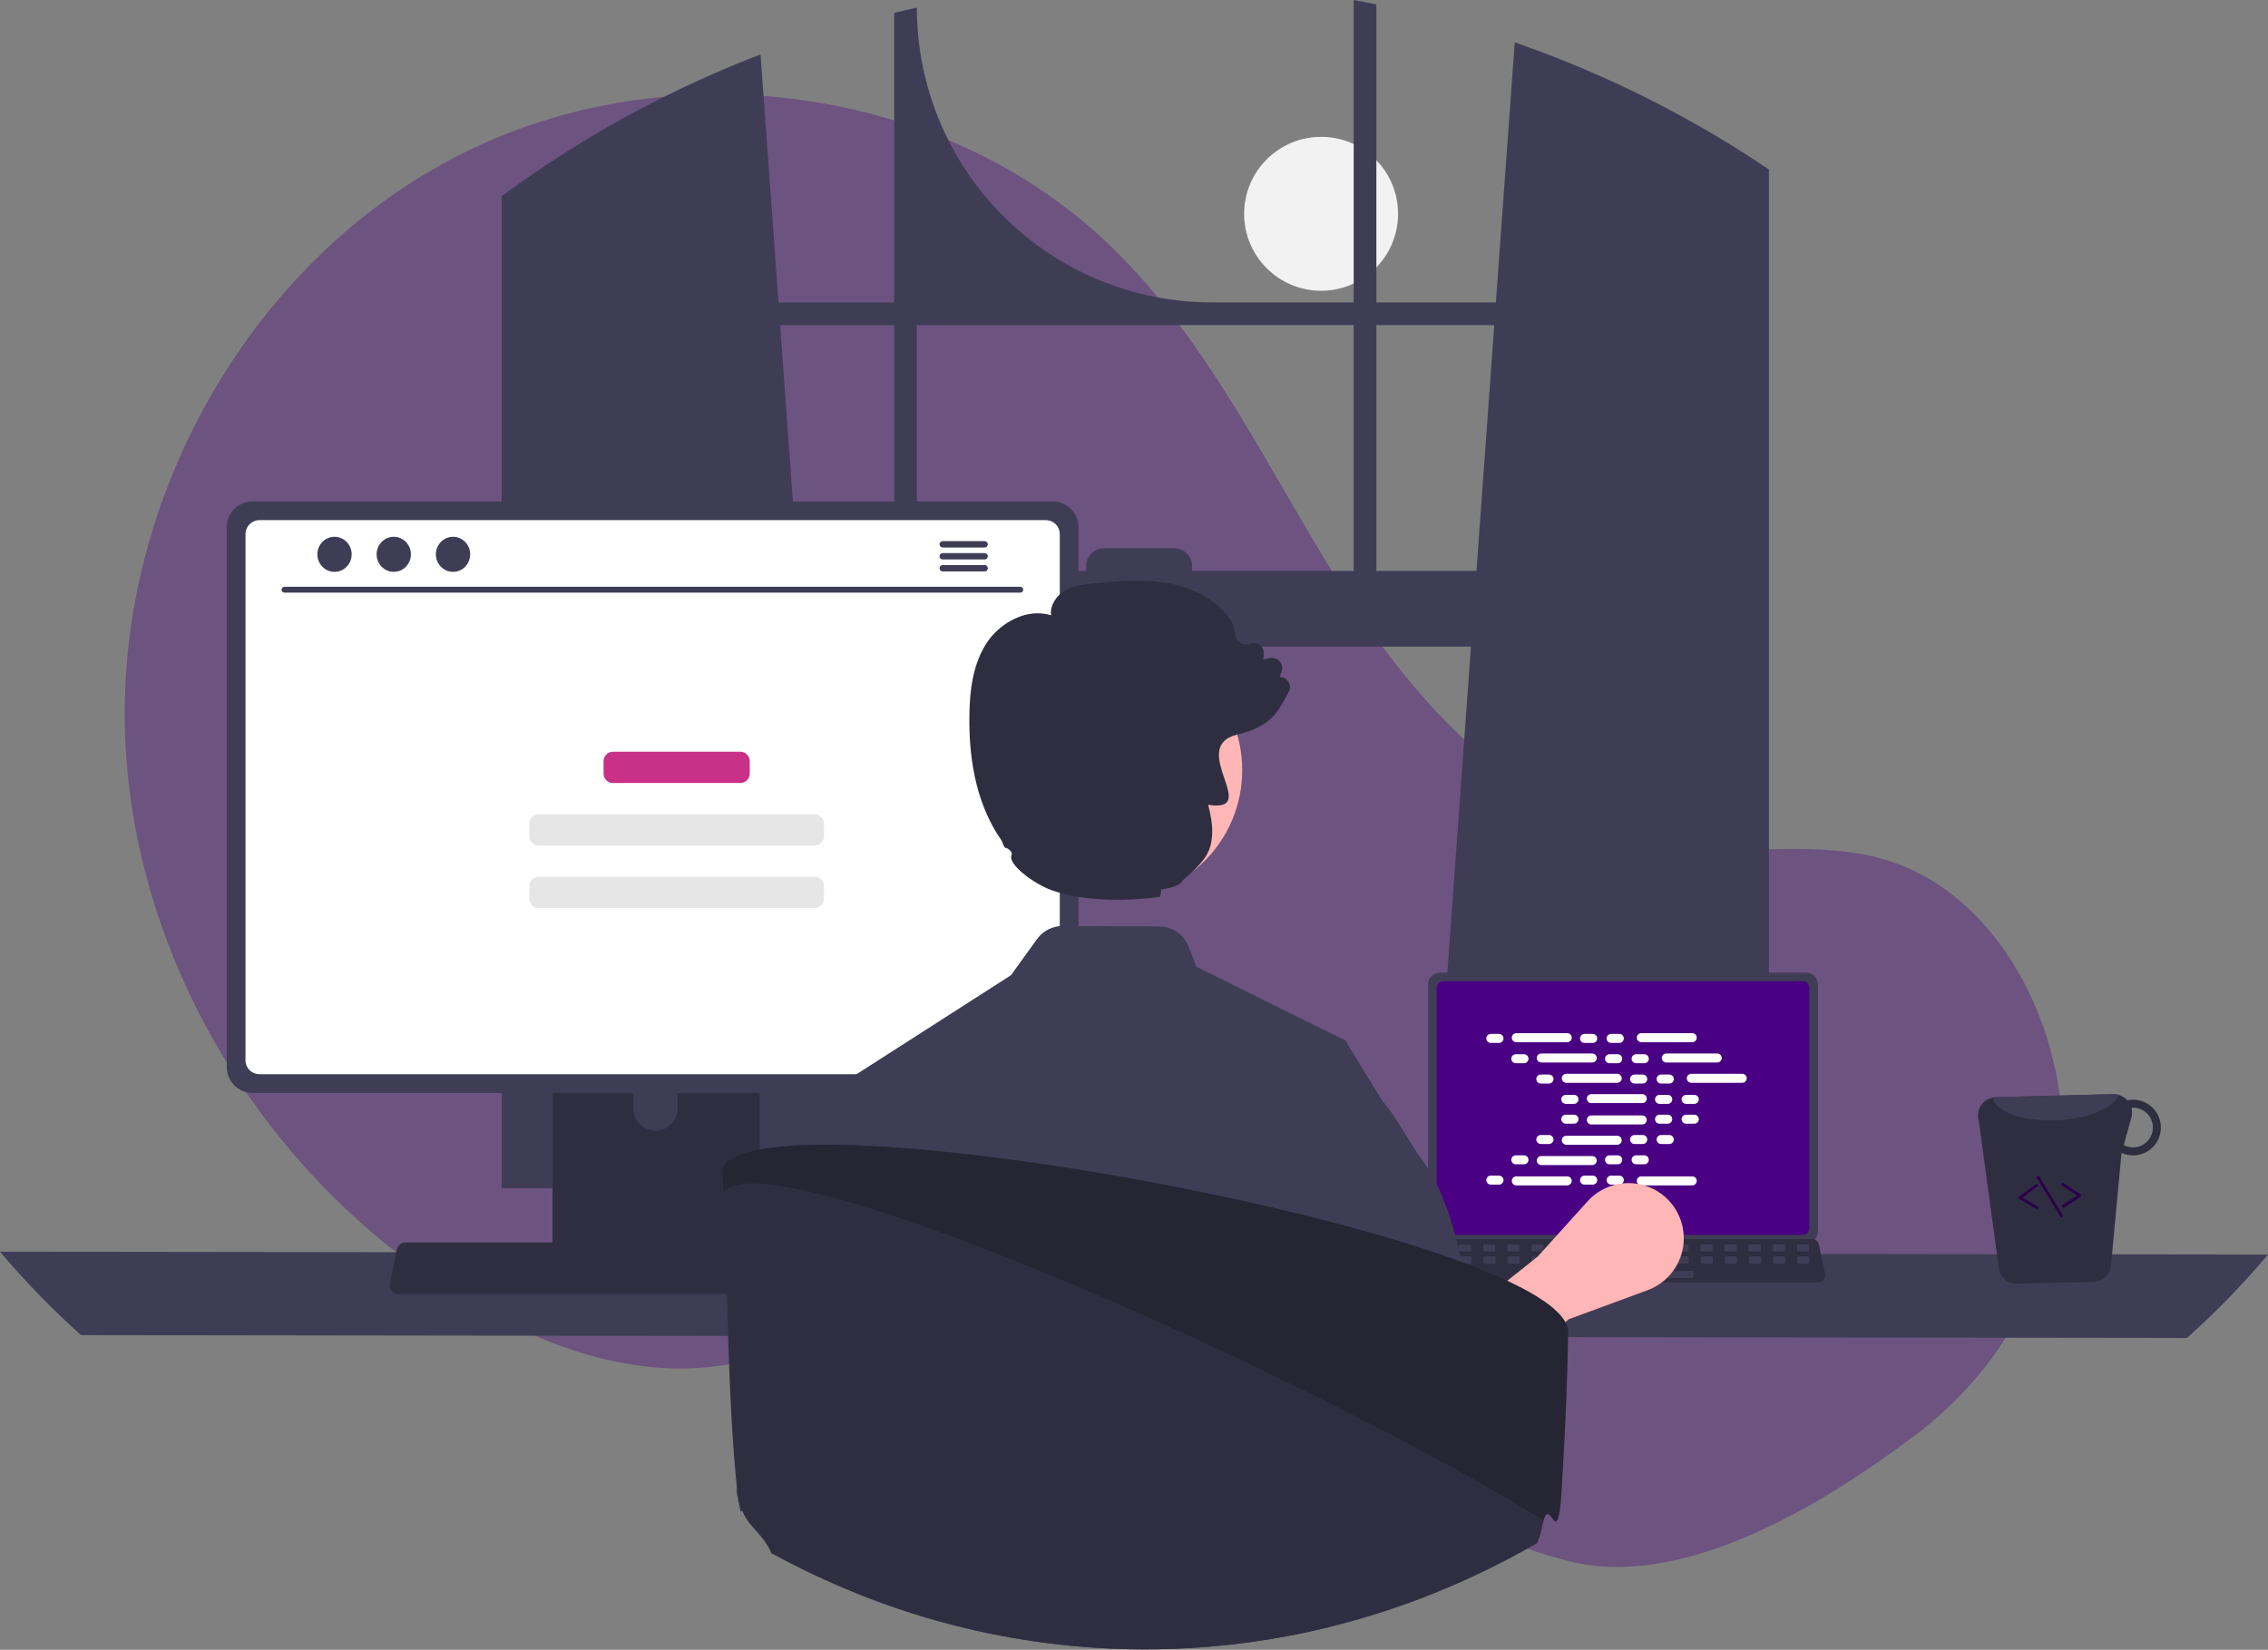 <svg width="400" height="291" viewBox="0 0 400 291" fill="none" xmlns="http://www.w3.org/2000/svg">
<rect x="0" y="0" width="400" height="291" fill="#808080" stroke="none"/>
<g clip-path="url(#clip0_263_1009)">
<path d="M232.999 51.286C240.496 51.286 246.573 45.209 246.573 37.712C246.573 30.215 240.496 24.138 232.999 24.138C225.503 24.138 219.425 30.215 219.425 37.712C219.425 45.209 225.503 51.286 232.999 51.286Z" fill="#F2F2F2"/>
<path d="M338.297 252.74C358.473 237.372 368.11 211.549 362.077 186.914C361.927 186.302 361.769 185.691 361.602 185.082C357.603 170.46 347.708 156.562 333.286 151.89C321.177 147.967 307.959 150.983 295.326 149.423C270.527 146.361 251.3 126.295 237.772 105.286C224.244 84.278 213.847 60.761 195.871 43.405C166.24 14.796 117.906 8.636 81.168 27.259C44.43 45.881 21.029 87.196 22.027 128.372C23.025 169.548 47.469 208.915 82.968 229.802C96.009 237.475 111.092 242.91 126.103 241.008C139.128 239.358 150.962 232.359 163.926 230.282C184.307 227.015 204.558 236.23 222.187 246.968C239.815 257.707 256.843 270.435 276.875 275.413C296.326 280.247 320.424 266.353 338.297 252.74Z" fill="#490082" fill-opacity="0.35"/>
<path d="M309.309 28.123C308.867 27.828 308.419 27.549 307.977 27.264C295.192 19.087 281.488 12.445 267.149 7.473L263.824 53.339H242.747V0.778C241.42 0.503 240.083 0.244 238.746 0V53.339H213.699C199.91 53.339 186.685 47.861 176.935 38.111C167.185 28.36 161.707 15.136 161.707 1.347C160.365 1.637 159.033 1.947 157.701 2.278V53.339H137.3L134.133 9.603C119.397 15.255 105.408 22.686 92.477 31.733C92.253 31.885 92.029 32.043 91.811 32.195C90.687 32.983 89.579 33.787 88.476 34.6V209.578H148.601L147.539 194.86L141.692 114.054H259.427L253.581 194.86L252.518 209.578H311.978V29.892C311.093 29.293 310.204 28.703 309.309 28.123ZM157.701 100.709H140.726L137.59 57.345H157.701V100.709ZM238.746 100.709H210.237V99.85C210.237 99.437 210.155 99.028 209.997 98.647C209.839 98.265 209.607 97.918 209.315 97.627C209.022 97.335 208.675 97.103 208.294 96.946C207.912 96.788 207.503 96.708 207.09 96.708H194.696C194.283 96.708 193.874 96.789 193.493 96.947C193.112 97.105 192.765 97.336 192.474 97.628C192.182 97.92 191.95 98.266 191.793 98.647C191.635 99.029 191.554 99.437 191.554 99.85V100.709H161.707V57.345H238.746V100.709ZM242.747 100.709V57.345H263.535L260.398 100.709H242.747Z" fill="#3F3D56"/>
<path d="M0 220.783C4.416 226.016 9.193 230.933 14.296 235.5L385.704 236.009C390.807 231.442 395.584 226.524 400 221.291L0 220.783Z" fill="#3F3D56"/>
<path d="M251.865 173.657V217.226C251.865 217.782 252.086 218.314 252.478 218.707C252.871 219.099 253.403 219.32 253.959 219.321H318.524C319.08 219.32 319.612 219.099 320.005 218.707C320.397 218.314 320.618 217.782 320.619 217.226V173.657C320.617 173.102 320.396 172.57 320.004 172.178C319.611 171.786 319.079 171.566 318.524 171.565H253.959C253.404 171.566 252.872 171.786 252.479 172.178C252.087 172.57 251.866 173.102 251.865 173.657Z" fill="#3F3D56"/>
<path d="M253.379 174.199V216.689C253.38 216.986 253.498 217.27 253.707 217.48C253.917 217.69 254.202 217.808 254.498 217.808H317.987C318.284 217.808 318.568 217.69 318.778 217.48C318.988 217.27 319.106 216.986 319.106 216.689V174.199C319.106 173.902 318.988 173.617 318.778 173.407C318.569 173.196 318.284 173.078 317.987 173.077H254.498C254.201 173.078 253.917 173.196 253.707 173.407C253.497 173.617 253.379 173.902 253.379 174.199Z" fill="#490082"/>
<path d="M250.514 225.724C250.632 225.872 250.783 225.992 250.954 226.073C251.125 226.155 251.312 226.197 251.502 226.196H320.637C320.826 226.196 321.013 226.154 321.183 226.072C321.354 225.991 321.504 225.872 321.623 225.726C321.743 225.579 321.827 225.407 321.872 225.223C321.916 225.04 321.919 224.848 321.881 224.663L320.807 219.566C320.763 219.358 320.667 219.164 320.529 219.003C320.39 218.842 320.214 218.717 320.015 218.642C319.871 218.585 319.718 218.556 319.564 218.556H252.571C252.417 218.556 252.263 218.585 252.12 218.642C251.921 218.717 251.744 218.842 251.606 219.003C251.468 219.164 251.372 219.358 251.327 219.566L250.254 224.663C250.216 224.848 250.22 225.039 250.265 225.223C250.309 225.406 250.395 225.577 250.514 225.724Z" fill="#2F2E41"/>
<path d="M317.192 220.752H318.825C318.962 220.752 319.073 220.641 319.073 220.504V219.723C319.073 219.586 318.962 219.475 318.825 219.475H317.192C317.055 219.475 316.944 219.586 316.944 219.723V220.504C316.944 220.641 317.055 220.752 317.192 220.752Z" fill="#3F3D56"/>
<path d="M312.933 220.752H314.566C314.703 220.752 314.814 220.641 314.814 220.504V219.723C314.814 219.586 314.703 219.475 314.566 219.475H312.933C312.796 219.475 312.685 219.586 312.685 219.723V220.504C312.685 220.641 312.796 220.752 312.933 220.752Z" fill="#3F3D56"/>
<path d="M308.674 220.752H310.307C310.444 220.752 310.556 220.641 310.556 220.504V219.723C310.556 219.586 310.444 219.475 310.307 219.475H308.674C308.537 219.475 308.426 219.586 308.426 219.723V220.504C308.426 220.641 308.537 220.752 308.674 220.752Z" fill="#3F3D56"/>
<path d="M304.416 220.752H306.049C306.186 220.752 306.297 220.641 306.297 220.504V219.723C306.297 219.586 306.186 219.475 306.049 219.475H304.416C304.279 219.475 304.168 219.586 304.168 219.723V220.504C304.168 220.641 304.279 220.752 304.416 220.752Z" fill="#3F3D56"/>
<path d="M300.157 220.752H301.79C301.927 220.752 302.038 220.641 302.038 220.504V219.723C302.038 219.586 301.927 219.475 301.79 219.475H300.157C300.02 219.475 299.909 219.586 299.909 219.723V220.504C299.909 220.641 300.02 220.752 300.157 220.752Z" fill="#3F3D56"/>
<path d="M295.899 220.752H297.531C297.669 220.752 297.78 220.641 297.78 220.504V219.723C297.78 219.586 297.669 219.475 297.531 219.475H295.899C295.761 219.475 295.65 219.586 295.65 219.723V220.504C295.65 220.641 295.761 220.752 295.899 220.752Z" fill="#3F3D56"/>
<path d="M291.64 220.752H293.273C293.41 220.752 293.521 220.641 293.521 220.504V219.723C293.521 219.586 293.41 219.475 293.273 219.475H291.64C291.503 219.475 291.392 219.586 291.392 219.723V220.504C291.392 220.641 291.503 220.752 291.64 220.752Z" fill="#3F3D56"/>
<path d="M287.381 220.752H289.014C289.151 220.752 289.262 220.641 289.262 220.504V219.723C289.262 219.586 289.151 219.475 289.014 219.475H287.381C287.244 219.475 287.133 219.586 287.133 219.723V220.504C287.133 220.641 287.244 220.752 287.381 220.752Z" fill="#3F3D56"/>
<path d="M283.123 220.752H284.755C284.893 220.752 285.004 220.641 285.004 220.504V219.723C285.004 219.586 284.893 219.475 284.755 219.475H283.123C282.985 219.475 282.874 219.586 282.874 219.723V220.504C282.874 220.641 282.985 220.752 283.123 220.752Z" fill="#3F3D56"/>
<path d="M278.864 220.752H280.497C280.634 220.752 280.745 220.641 280.745 220.504V219.723C280.745 219.586 280.634 219.475 280.497 219.475H278.864C278.727 219.475 278.616 219.586 278.616 219.723V220.504C278.616 220.641 278.727 220.752 278.864 220.752Z" fill="#3F3D56"/>
<path d="M274.605 220.752H276.238C276.375 220.752 276.486 220.641 276.486 220.504V219.723C276.486 219.586 276.375 219.475 276.238 219.475H274.605C274.468 219.475 274.357 219.586 274.357 219.723V220.504C274.357 220.641 274.468 220.752 274.605 220.752Z" fill="#3F3D56"/>
<path d="M270.347 220.752H271.979C272.117 220.752 272.228 220.641 272.228 220.504V219.723C272.228 219.586 272.117 219.475 271.979 219.475H270.347C270.209 219.475 270.098 219.586 270.098 219.723V220.504C270.098 220.641 270.209 220.752 270.347 220.752Z" fill="#3F3D56"/>
<path d="M266.088 220.752H267.721C267.858 220.752 267.969 220.641 267.969 220.504V219.723C267.969 219.586 267.858 219.475 267.721 219.475H266.088C265.951 219.475 265.84 219.586 265.84 219.723V220.504C265.84 220.641 265.951 220.752 266.088 220.752Z" fill="#3F3D56"/>
<path d="M261.829 220.752H263.462C263.599 220.752 263.71 220.641 263.71 220.504V219.723C263.71 219.586 263.599 219.475 263.462 219.475H261.829C261.692 219.475 261.581 219.586 261.581 219.723V220.504C261.581 220.641 261.692 220.752 261.829 220.752Z" fill="#3F3D56"/>
<path d="M257.571 220.752H259.204C259.341 220.752 259.452 220.641 259.452 220.504V219.723C259.452 219.586 259.341 219.475 259.204 219.475H257.571C257.434 219.475 257.322 219.586 257.322 219.723V220.504C257.322 220.641 257.434 220.752 257.571 220.752Z" fill="#3F3D56"/>
<path d="M253.312 220.752H254.945C255.082 220.752 255.193 220.641 255.193 220.504V219.723C255.193 219.586 255.082 219.475 254.945 219.475H253.312C253.175 219.475 253.064 219.586 253.064 219.723V220.504C253.064 220.641 253.175 220.752 253.312 220.752Z" fill="#3F3D56"/>
<path d="M317.242 222.881H318.875C319.012 222.881 319.123 222.77 319.123 222.633V221.852C319.123 221.715 319.012 221.604 318.875 221.604H317.242C317.105 221.604 316.994 221.715 316.994 221.852V222.633C316.994 222.77 317.105 222.881 317.242 222.881Z" fill="#3F3D56"/>
<path d="M312.983 222.881H314.616C314.753 222.881 314.865 222.77 314.865 222.633V221.852C314.865 221.715 314.753 221.604 314.616 221.604H312.983C312.846 221.604 312.735 221.715 312.735 221.852V222.633C312.735 222.77 312.846 222.881 312.983 222.881Z" fill="#3F3D56"/>
<path d="M308.725 222.881H310.358C310.495 222.881 310.606 222.77 310.606 222.633V221.852C310.606 221.715 310.495 221.604 310.358 221.604H308.725C308.588 221.604 308.477 221.715 308.477 221.852V222.633C308.477 222.77 308.588 222.881 308.725 222.881Z" fill="#3F3D56"/>
<path d="M304.466 222.881H306.099C306.236 222.881 306.347 222.77 306.347 222.633V221.852C306.347 221.715 306.236 221.604 306.099 221.604H304.466C304.329 221.604 304.218 221.715 304.218 221.852V222.633C304.218 222.77 304.329 222.881 304.466 222.881Z" fill="#3F3D56"/>
<path d="M300.208 222.881H301.84C301.978 222.881 302.089 222.77 302.089 222.633V221.852C302.089 221.715 301.978 221.604 301.84 221.604H300.208C300.07 221.604 299.959 221.715 299.959 221.852V222.633C299.959 222.77 300.07 222.881 300.208 222.881Z" fill="#3F3D56"/>
<path d="M295.949 222.881H297.582C297.719 222.881 297.83 222.77 297.83 222.633V221.852C297.83 221.715 297.719 221.604 297.582 221.604H295.949C295.812 221.604 295.701 221.715 295.701 221.852V222.633C295.701 222.77 295.812 222.881 295.949 222.881Z" fill="#3F3D56"/>
<path d="M291.69 222.881H293.323C293.46 222.881 293.571 222.77 293.571 222.633V221.852C293.571 221.715 293.46 221.604 293.323 221.604H291.69C291.553 221.604 291.442 221.715 291.442 221.852V222.633C291.442 222.77 291.553 222.881 291.69 222.881Z" fill="#3F3D56"/>
<path d="M287.431 222.881H289.064C289.201 222.881 289.313 222.77 289.313 222.633V221.852C289.313 221.715 289.201 221.604 289.064 221.604H287.431C287.294 221.604 287.183 221.715 287.183 221.852V222.633C287.183 222.77 287.294 222.881 287.431 222.881Z" fill="#3F3D56"/>
<path d="M283.173 222.881H284.806C284.943 222.881 285.054 222.77 285.054 222.633V221.852C285.054 221.715 284.943 221.604 284.806 221.604H283.173C283.036 221.604 282.925 221.715 282.925 221.852V222.633C282.925 222.77 283.036 222.881 283.173 222.881Z" fill="#3F3D56"/>
<path d="M278.914 222.881H280.547C280.684 222.881 280.795 222.77 280.795 222.633V221.852C280.795 221.715 280.684 221.604 280.547 221.604H278.914C278.777 221.604 278.666 221.715 278.666 221.852V222.633C278.666 222.77 278.777 222.881 278.914 222.881Z" fill="#3F3D56"/>
<path d="M274.656 222.881H276.288C276.426 222.881 276.537 222.77 276.537 222.633V221.852C276.537 221.715 276.426 221.604 276.288 221.604H274.656C274.518 221.604 274.407 221.715 274.407 221.852V222.633C274.407 222.77 274.518 222.881 274.656 222.881Z" fill="#3F3D56"/>
<path d="M270.397 222.881H272.03C272.167 222.881 272.278 222.77 272.278 222.633V221.852C272.278 221.715 272.167 221.604 272.03 221.604H270.397C270.26 221.604 270.149 221.715 270.149 221.852V222.633C270.149 222.77 270.26 222.881 270.397 222.881Z" fill="#3F3D56"/>
<path d="M266.138 222.881H267.771C267.908 222.881 268.019 222.77 268.019 222.633V221.852C268.019 221.715 267.908 221.604 267.771 221.604H266.138C266.001 221.604 265.89 221.715 265.89 221.852V222.633C265.89 222.77 266.001 222.881 266.138 222.881Z" fill="#3F3D56"/>
<path d="M261.88 222.881H263.513C263.65 222.881 263.761 222.77 263.761 222.633V221.852C263.761 221.715 263.65 221.604 263.513 221.604H261.88C261.743 221.604 261.631 221.715 261.631 221.852V222.633C261.631 222.77 261.743 222.881 261.88 222.881Z" fill="#3F3D56"/>
<path d="M257.621 222.881H259.254C259.391 222.881 259.502 222.77 259.502 222.633V221.852C259.502 221.715 259.391 221.604 259.254 221.604H257.621C257.484 221.604 257.373 221.715 257.373 221.852V222.633C257.373 222.77 257.484 222.881 257.621 222.881Z" fill="#3F3D56"/>
<path d="M253.362 222.881H254.995C255.132 222.881 255.243 222.77 255.243 222.633V221.852C255.243 221.715 255.132 221.604 254.995 221.604H253.362C253.225 221.604 253.114 221.715 253.114 221.852V222.633C253.114 222.77 253.225 222.881 253.362 222.881Z" fill="#3F3D56"/>
<path d="M281.895 225.437H298.433C298.571 225.437 298.682 225.325 298.682 225.188V224.407C298.682 224.27 298.571 224.159 298.433 224.159H281.895C281.758 224.159 281.647 224.27 281.647 224.407V225.188C281.647 225.325 281.758 225.437 281.895 225.437Z" fill="#3F3D56"/>
<path d="M264.373 182.373H262.928C262.489 182.373 262.134 182.728 262.134 183.167C262.134 183.605 262.489 183.96 262.928 183.96H264.373C264.812 183.96 265.167 183.605 265.167 183.167C265.167 182.728 264.812 182.373 264.373 182.373Z" fill="white"/>
<path d="M280.907 182.373H279.462C279.023 182.373 278.668 182.728 278.668 183.167C278.668 183.605 279.023 183.96 279.462 183.96H280.907C281.346 183.96 281.701 183.605 281.701 183.167C281.701 182.728 281.346 182.373 280.907 182.373Z" fill="white"/>
<path d="M285.592 182.373H284.146C283.708 182.373 283.353 182.728 283.353 183.167C283.353 183.605 283.708 183.96 284.146 183.96H285.592C286.03 183.96 286.386 183.605 286.386 183.167C286.386 182.728 286.03 182.373 285.592 182.373Z" fill="white"/>
<path d="M276.41 182.241H267.425C266.987 182.241 266.631 182.596 266.631 183.034C266.631 183.473 266.987 183.828 267.425 183.828H276.41C276.848 183.828 277.204 183.473 277.204 183.034C277.204 182.596 276.848 182.241 276.41 182.241Z" fill="white"/>
<path d="M298.455 182.241H289.47C289.032 182.241 288.677 182.596 288.677 183.034C288.677 183.473 289.032 183.828 289.47 183.828H298.455C298.894 183.828 299.249 183.473 299.249 183.034C299.249 182.596 298.894 182.241 298.455 182.241Z" fill="white"/>
<path d="M268.782 185.956H267.337C266.899 185.956 266.543 186.311 266.543 186.749C266.543 187.187 266.899 187.543 267.337 187.543H268.782C269.221 187.543 269.576 187.187 269.576 186.749C269.576 186.311 269.221 185.956 268.782 185.956Z" fill="white"/>
<path d="M285.316 185.956H283.871C283.432 185.956 283.077 186.311 283.077 186.749C283.077 187.187 283.432 187.543 283.871 187.543H285.316C285.755 187.543 286.11 187.187 286.11 186.749C286.11 186.311 285.755 185.956 285.316 185.956Z" fill="white"/>
<path d="M290.001 185.956H288.555C288.117 185.956 287.762 186.311 287.762 186.749C287.762 187.187 288.117 187.543 288.555 187.543H290.001C290.439 187.543 290.795 187.187 290.795 186.749C290.795 186.311 290.439 185.956 290.001 185.956Z" fill="white"/>
<path d="M280.819 185.823H271.834C271.396 185.823 271.041 186.179 271.041 186.617C271.041 187.055 271.396 187.41 271.834 187.41H280.819C281.257 187.41 281.613 187.055 281.613 186.617C281.613 186.179 281.257 185.823 280.819 185.823Z" fill="white"/>
<path d="M302.864 185.823H293.879C293.441 185.823 293.086 186.179 293.086 186.617C293.086 187.055 293.441 187.41 293.879 187.41H302.864C303.303 187.41 303.658 187.055 303.658 186.617C303.658 186.179 303.303 185.823 302.864 185.823Z" fill="white"/>
<path d="M273.192 189.538H271.746C271.308 189.538 270.952 189.893 270.952 190.331C270.952 190.77 271.308 191.125 271.746 191.125H273.192C273.63 191.125 273.985 190.77 273.985 190.331C273.985 189.893 273.63 189.538 273.192 189.538Z" fill="white"/>
<path d="M289.725 189.538H288.28C287.841 189.538 287.486 189.893 287.486 190.331C287.486 190.77 287.841 191.125 288.28 191.125H289.725C290.164 191.125 290.519 190.77 290.519 190.331C290.519 189.893 290.164 189.538 289.725 189.538Z" fill="white"/>
<path d="M294.41 189.538H292.964C292.526 189.538 292.171 189.893 292.171 190.331C292.171 190.77 292.526 191.125 292.964 191.125H294.41C294.848 191.125 295.204 190.77 295.204 190.331C295.204 189.893 294.848 189.538 294.41 189.538Z" fill="white"/>
<path d="M285.228 189.406H276.243C275.805 189.406 275.45 189.761 275.45 190.199C275.45 190.637 275.805 190.993 276.243 190.993H285.228C285.667 190.993 286.022 190.637 286.022 190.199C286.022 189.761 285.667 189.406 285.228 189.406Z" fill="white"/>
<path d="M307.273 189.406H298.288C297.85 189.406 297.495 189.761 297.495 190.199C297.495 190.637 297.85 190.993 298.288 190.993H307.273C307.712 190.993 308.067 190.637 308.067 190.199C308.067 189.761 307.712 189.406 307.273 189.406Z" fill="white"/>
<path d="M277.601 193.12H276.155C275.717 193.12 275.361 193.475 275.361 193.914C275.361 194.352 275.717 194.707 276.155 194.707H277.601C278.039 194.707 278.394 194.352 278.394 193.914C278.394 193.475 278.039 193.12 277.601 193.12Z" fill="white"/>
<path d="M294.135 193.12H292.689C292.251 193.12 291.895 193.475 291.895 193.914C291.895 194.352 292.251 194.707 292.689 194.707H294.135C294.573 194.707 294.928 194.352 294.928 193.914C294.928 193.475 294.573 193.12 294.135 193.12Z" fill="white"/>
<path d="M298.819 193.12H297.373C296.935 193.12 296.58 193.475 296.58 193.914C296.58 194.352 296.935 194.707 297.373 194.707H298.819C299.257 194.707 299.613 194.352 299.613 193.914C299.613 193.475 299.257 193.12 298.819 193.12Z" fill="white"/>
<path d="M289.637 192.988H280.652C280.214 192.988 279.859 193.343 279.859 193.781C279.859 194.22 280.214 194.575 280.652 194.575H289.637C290.076 194.575 290.431 194.22 290.431 193.781C290.431 193.343 290.076 192.988 289.637 192.988Z" fill="white"/>
<path d="M280.907 207.365H279.462C279.023 207.365 278.668 207.721 278.668 208.159C278.668 208.597 279.023 208.952 279.462 208.952H280.907C281.346 208.952 281.701 208.597 281.701 208.159C281.701 207.721 281.346 207.365 280.907 207.365Z" fill="white"/>
<path d="M285.592 207.365H284.146C283.708 207.365 283.353 207.721 283.353 208.159C283.353 208.597 283.708 208.952 284.146 208.952H285.592C286.03 208.952 286.386 208.597 286.386 208.159C286.386 207.721 286.03 207.365 285.592 207.365Z" fill="white"/>
<path d="M298.455 207.497H289.47C289.032 207.497 288.677 207.853 288.677 208.291C288.677 208.729 289.032 209.085 289.47 209.085H298.455C298.894 209.085 299.249 208.729 299.249 208.291C299.249 207.853 298.894 207.497 298.455 207.497Z" fill="white"/>
<path d="M264.373 207.365H262.928C262.489 207.365 262.134 207.721 262.134 208.159C262.134 208.597 262.489 208.952 262.928 208.952H264.373C264.812 208.952 265.167 208.597 265.167 208.159C265.167 207.721 264.812 207.365 264.373 207.365Z" fill="white"/>
<path d="M276.41 207.497H267.425C266.987 207.497 266.631 207.853 266.631 208.291C266.631 208.729 266.987 209.085 267.425 209.085H276.41C276.848 209.085 277.204 208.729 277.204 208.291C277.204 207.853 276.848 207.497 276.41 207.497Z" fill="white"/>
<path d="M268.782 203.783H267.337C266.899 203.783 266.543 204.138 266.543 204.576C266.543 205.015 266.899 205.37 267.337 205.37H268.782C269.221 205.37 269.576 205.015 269.576 204.576C269.576 204.138 269.221 203.783 268.782 203.783Z" fill="white"/>
<path d="M285.316 203.783H283.871C283.432 203.783 283.077 204.138 283.077 204.576C283.077 205.015 283.432 205.37 283.871 205.37H285.316C285.755 205.37 286.11 205.015 286.11 204.576C286.11 204.138 285.755 203.783 285.316 203.783Z" fill="white"/>
<path d="M290.001 203.783H288.555C288.117 203.783 287.762 204.138 287.762 204.576C287.762 205.015 288.117 205.37 288.555 205.37H290.001C290.439 205.37 290.795 205.015 290.795 204.576C290.795 204.138 290.439 203.783 290.001 203.783Z" fill="white"/>
<path d="M280.819 203.915H271.834C271.396 203.915 271.041 204.27 271.041 204.709C271.041 205.147 271.396 205.502 271.834 205.502H280.819C281.257 205.502 281.613 205.147 281.613 204.709C281.613 204.27 281.257 203.915 280.819 203.915Z" fill="white"/>
<path d="M273.192 200.2H271.746C271.308 200.2 270.952 200.556 270.952 200.994C270.952 201.432 271.308 201.788 271.746 201.788H273.192C273.63 201.788 273.985 201.432 273.985 200.994C273.985 200.556 273.63 200.2 273.192 200.2Z" fill="white"/>
<path d="M289.725 200.2H288.28C287.841 200.2 287.486 200.556 287.486 200.994C287.486 201.432 287.841 201.788 288.28 201.788H289.725C290.164 201.788 290.519 201.432 290.519 200.994C290.519 200.556 290.164 200.2 289.725 200.2Z" fill="white"/>
<path d="M294.41 200.2H292.964C292.526 200.2 292.171 200.556 292.171 200.994C292.171 201.432 292.526 201.788 292.964 201.788H294.41C294.848 201.788 295.204 201.432 295.204 200.994C295.204 200.556 294.848 200.2 294.41 200.2Z" fill="white"/>
<path d="M285.228 200.333H276.243C275.805 200.333 275.45 200.688 275.45 201.126C275.45 201.565 275.805 201.92 276.243 201.92H285.228C285.667 201.92 286.022 201.565 286.022 201.126C286.022 200.688 285.667 200.333 285.228 200.333Z" fill="white"/>
<path d="M277.601 196.618H276.155C275.717 196.618 275.361 196.973 275.361 197.412C275.361 197.85 275.717 198.205 276.155 198.205H277.601C278.039 198.205 278.394 197.85 278.394 197.412C278.394 196.973 278.039 196.618 277.601 196.618Z" fill="white"/>
<path d="M294.135 196.618H292.689C292.251 196.618 291.895 196.973 291.895 197.412C291.895 197.85 292.251 198.205 292.689 198.205H294.135C294.573 198.205 294.928 197.85 294.928 197.412C294.928 196.973 294.573 196.618 294.135 196.618Z" fill="white"/>
<path d="M298.819 196.618H297.373C296.935 196.618 296.58 196.973 296.58 197.412C296.58 197.85 296.935 198.205 297.373 198.205H298.819C299.257 198.205 299.613 197.85 299.613 197.412C299.613 196.973 299.257 196.618 298.819 196.618Z" fill="white"/>
<path d="M289.637 196.75H280.652C280.214 196.75 279.859 197.106 279.859 197.544C279.859 197.982 280.214 198.338 280.652 198.338H289.637C290.076 198.338 290.431 197.982 290.431 197.544C290.431 197.106 290.076 196.75 289.637 196.75Z" fill="white"/>
<path d="M256.688 249.349L249.901 238.621L271.203 221.64L279.995 211.899C281.138 210.634 282.592 209.69 284.213 209.163C285.835 208.635 287.566 208.543 289.234 208.894C290.902 209.246 292.449 210.029 293.72 211.165C294.991 212.301 295.941 213.752 296.476 215.37C297.269 217.769 297.098 220.382 296.001 222.658C294.903 224.933 292.965 226.693 290.594 227.567L276.691 232.689L256.688 249.349Z" fill="#FFB6B6"/>
<path d="M97.45 171.567V223.706H133.977V171.567C133.978 171.192 133.858 170.827 133.636 170.525C133.413 170.223 133.1 170 132.742 169.889C132.573 169.834 132.396 169.806 132.218 169.808H99.215C98.983 169.808 98.754 169.853 98.54 169.941C98.326 170.029 98.132 170.158 97.968 170.322C97.804 170.485 97.674 170.679 97.585 170.893C97.496 171.107 97.451 171.336 97.45 171.567ZM111.705 189.482C111.715 188.454 112.13 187.472 112.86 186.748C113.59 186.025 114.577 185.619 115.605 185.619C116.632 185.619 117.619 186.025 118.349 186.748C119.079 187.472 119.494 188.454 119.504 189.482V195.532C119.499 196.562 119.085 197.549 118.355 198.276C117.624 199.003 116.635 199.411 115.605 199.411C114.574 199.411 113.585 199.003 112.854 198.276C112.124 197.549 111.711 196.562 111.705 195.532V189.482Z" fill="#2F2E41"/>
<path d="M97.339 222.039V227.066C97.339 227.327 97.443 227.576 97.627 227.761C97.81 227.946 98.059 228.05 98.32 228.053H133.108C133.369 228.051 133.618 227.947 133.802 227.762C133.986 227.577 134.089 227.327 134.089 227.066V222.039H97.339Z" fill="#3F3D56"/>
<path d="M39.989 93.013V188.211C39.99 189.424 40.472 190.588 41.33 191.446C42.188 192.303 43.351 192.786 44.564 192.787H185.638C186.852 192.786 188.015 192.303 188.873 191.446C189.73 190.588 190.213 189.424 190.214 188.211V93.013C190.211 91.801 189.728 90.639 188.87 89.783C188.013 88.926 186.85 88.444 185.638 88.443H44.564C43.352 88.444 42.19 88.926 41.332 89.783C40.475 90.639 39.992 91.801 39.989 93.013Z" fill="#3F3D56"/>
<path d="M43.298 94.197V187.037C43.3 187.685 43.557 188.306 44.016 188.765C44.474 189.223 45.095 189.481 45.744 189.482H184.464C185.112 189.481 185.734 189.223 186.192 188.765C186.65 188.306 186.908 187.685 186.909 187.037V94.197C186.909 93.548 186.652 92.926 186.193 92.466C185.735 92.007 185.113 91.748 184.464 91.747H45.744C45.095 91.748 44.473 92.007 44.014 92.466C43.556 92.926 43.298 93.548 43.298 94.197Z" fill="white"/>
<path d="M69.043 227.712C69.184 227.889 69.363 228.032 69.567 228.129C69.772 228.227 69.996 228.277 70.222 228.276H152.752C152.977 228.276 153.2 228.225 153.404 228.128C153.608 228.031 153.787 227.89 153.929 227.714C154.071 227.539 154.173 227.334 154.226 227.115C154.279 226.895 154.282 226.667 154.236 226.446L152.955 220.361C152.902 220.113 152.788 219.882 152.622 219.689C152.457 219.496 152.247 219.348 152.009 219.258C151.838 219.19 151.655 219.156 151.471 219.156H71.498C71.314 219.156 71.131 219.19 70.959 219.258C70.722 219.348 70.511 219.496 70.346 219.689C70.181 219.882 70.067 220.113 70.013 220.361L68.732 226.446C68.687 226.667 68.691 226.895 68.745 227.114C68.798 227.333 68.9 227.537 69.043 227.712Z" fill="#2F2E41"/>
<path d="M179.962 104.536H50.162C50.027 104.533 49.899 104.477 49.804 104.381C49.71 104.284 49.657 104.155 49.657 104.02C49.657 103.885 49.71 103.755 49.804 103.659C49.899 103.562 50.027 103.507 50.162 103.504H179.962C180.097 103.507 180.225 103.562 180.32 103.659C180.414 103.755 180.467 103.885 180.467 104.02C180.467 104.155 180.414 104.284 180.32 104.381C180.225 104.477 180.097 104.533 179.962 104.536Z" fill="#3F3D56"/>
<path d="M58.998 100.868C60.668 100.868 62.023 99.484 62.023 97.776C62.023 96.068 60.668 94.683 58.998 94.683C57.327 94.683 55.973 96.068 55.973 97.776C55.973 99.484 57.327 100.868 58.998 100.868Z" fill="#3F3D56"/>
<path d="M69.448 100.868C71.118 100.868 72.473 99.484 72.473 97.776C72.473 96.068 71.118 94.683 69.448 94.683C67.777 94.683 66.423 96.068 66.423 97.776C66.423 99.484 67.777 100.868 69.448 100.868Z" fill="#3F3D56"/>
<path d="M79.898 100.868C81.569 100.868 82.923 99.484 82.923 97.776C82.923 96.068 81.569 94.683 79.898 94.683C78.227 94.683 76.873 96.068 76.873 97.776C76.873 99.484 78.227 100.868 79.898 100.868Z" fill="#3F3D56"/>
<path d="M173.669 95.448H166.247C166.1 95.451 165.961 95.512 165.858 95.617C165.756 95.722 165.698 95.863 165.698 96.01C165.698 96.156 165.756 96.297 165.858 96.402C165.961 96.507 166.1 96.568 166.247 96.572H173.669C173.817 96.569 173.958 96.509 174.061 96.404C174.165 96.299 174.223 96.157 174.223 96.01C174.223 95.862 174.165 95.72 174.061 95.615C173.958 95.51 173.817 95.45 173.669 95.448Z" fill="#3F3D56"/>
<path d="M173.669 97.558H166.247C166.1 97.561 165.961 97.621 165.858 97.727C165.755 97.832 165.698 97.972 165.698 98.119C165.698 98.266 165.755 98.407 165.858 98.512C165.961 98.617 166.1 98.678 166.247 98.681H173.669C173.817 98.679 173.958 98.619 174.062 98.514C174.166 98.409 174.224 98.267 174.224 98.119C174.224 97.972 174.166 97.83 174.062 97.725C173.958 97.619 173.817 97.559 173.669 97.558Z" fill="#3F3D56"/>
<path d="M173.669 99.668H166.247C166.1 99.671 165.961 99.732 165.858 99.837C165.756 99.942 165.698 100.082 165.698 100.229C165.698 100.376 165.756 100.517 165.858 100.622C165.961 100.727 166.1 100.788 166.247 100.791H173.669C173.817 100.789 173.958 100.729 174.061 100.624C174.165 100.519 174.223 100.377 174.223 100.229C174.223 100.082 174.165 99.94 174.061 99.835C173.958 99.73 173.817 99.67 173.669 99.668Z" fill="#3F3D56"/>
<path d="M352.607 224.245C352.831 224.897 353.256 225.462 353.821 225.857C354.385 226.253 355.061 226.459 355.75 226.447L369.218 226.1C369.913 226.087 370.584 225.849 371.132 225.422C371.68 224.995 372.075 224.403 372.259 223.733L374.165 203.353C374.841 203.66 375.577 203.811 376.319 203.796C376.964 203.78 377.599 203.637 378.189 203.375C378.778 203.113 379.31 202.738 379.755 202.271C380.199 201.803 380.547 201.253 380.779 200.651C381.011 200.049 381.122 199.408 381.106 198.763C381.09 198.118 380.947 197.483 380.685 196.893C380.423 196.304 380.048 195.771 379.581 195.327C379.113 194.882 378.563 194.534 377.961 194.303C377.359 194.071 376.717 193.96 376.073 193.976C375.776 193.975 375.48 194.006 375.19 194.068C374.874 193.727 374.491 193.455 374.064 193.271C373.637 193.087 373.177 192.994 372.712 192.999L351.995 193.534C351.824 193.54 351.653 193.561 351.484 193.597C351.03 193.682 350.599 193.863 350.221 194.128C349.842 194.393 349.525 194.736 349.29 195.134C349.056 195.533 348.909 195.976 348.86 196.436C348.811 196.895 348.861 197.36 349.007 197.799L352.607 224.245ZM374.555 201.97L375.912 197.113C376.066 196.552 376.069 195.961 375.922 195.398C375.988 195.398 376.046 195.366 376.112 195.366C377.041 195.347 377.941 195.697 378.613 196.34C379.285 196.983 379.675 197.867 379.696 198.796C379.718 199.726 379.37 200.627 378.729 201.3C378.088 201.974 377.206 202.366 376.276 202.391C375.675 202.409 375.08 202.264 374.555 201.97Z" fill="#2F2E41"/>
<path d="M351.484 193.597C351.926 196.121 356.888 197.895 362.855 197.586C368.341 197.334 372.828 195.407 373.65 193.124C373.346 193.034 373.029 192.991 372.712 192.999L351.996 193.534C351.824 193.54 351.653 193.561 351.484 193.597Z" fill="#3F3D56"/>
<path d="M363.948 213.046C363.975 213.04 364.001 213.028 364.025 213.013L366.95 211.098C366.985 211.075 367.014 211.044 367.034 211.007C367.054 210.97 367.065 210.928 367.065 210.886C367.065 210.844 367.054 210.802 367.034 210.765C367.014 210.728 366.985 210.696 366.95 210.673L363.91 208.682C363.882 208.664 363.851 208.651 363.818 208.645C363.785 208.638 363.751 208.638 363.718 208.645C363.686 208.652 363.655 208.665 363.627 208.684C363.599 208.703 363.576 208.727 363.557 208.755C363.539 208.783 363.526 208.814 363.52 208.847C363.514 208.88 363.514 208.913 363.521 208.946C363.528 208.979 363.541 209.01 363.56 209.038C363.579 209.065 363.603 209.089 363.631 209.107L366.347 210.885L363.747 212.587C363.696 212.62 363.659 212.67 363.642 212.728C363.625 212.785 363.629 212.847 363.653 212.902C363.677 212.957 363.72 213.002 363.774 213.028C363.828 213.055 363.89 213.061 363.948 213.046Z" fill="#2B014B"/>
<path d="M359.329 213.259C359.378 213.247 359.422 213.22 359.456 213.182C359.49 213.145 359.511 213.098 359.518 213.048C359.525 212.997 359.517 212.946 359.494 212.901C359.472 212.855 359.437 212.818 359.393 212.793L356.697 211.247L359.303 209.311C359.329 209.292 359.352 209.267 359.369 209.238C359.386 209.209 359.398 209.178 359.402 209.145C359.407 209.112 359.406 209.078 359.397 209.046C359.389 209.013 359.375 208.983 359.355 208.956C359.335 208.929 359.31 208.907 359.281 208.89C359.253 208.872 359.221 208.861 359.188 208.856C359.155 208.851 359.122 208.853 359.089 208.861C359.057 208.869 359.026 208.884 359 208.904L356.082 211.071C356.048 211.096 356.021 211.129 356.003 211.167C355.986 211.205 355.977 211.248 355.98 211.29C355.982 211.332 355.995 211.373 356.018 211.408C356.04 211.444 356.071 211.474 356.107 211.495L359.14 213.234C359.197 213.266 359.265 213.276 359.329 213.259Z" fill="#2B014B"/>
<path d="M363.657 214.724C363.682 214.718 363.705 214.708 363.727 214.695C363.756 214.677 363.78 214.655 363.8 214.628C363.82 214.601 363.834 214.57 363.842 214.538C363.85 214.505 363.851 214.472 363.846 214.439C363.841 214.406 363.83 214.374 363.812 214.345L359.666 207.529C359.631 207.471 359.574 207.43 359.509 207.414C359.443 207.399 359.374 207.409 359.317 207.444C359.259 207.479 359.218 207.536 359.202 207.601C359.186 207.667 359.197 207.736 359.232 207.793L363.378 214.61C363.406 214.656 363.448 214.692 363.499 214.713C363.549 214.733 363.605 214.737 363.657 214.724Z" fill="#2B014B"/>
<path d="M130.571 132.598H108.105C107.189 132.598 106.446 133.341 106.446 134.258V136.452C106.446 137.369 107.189 138.112 108.105 138.112H130.571C131.487 138.112 132.23 137.369 132.23 136.452V134.258C132.23 133.341 131.487 132.598 130.571 132.598Z" fill="#C93087"/>
<path d="M143.666 143.625H95.01C94.094 143.625 93.351 144.368 93.351 145.285V147.48C93.351 148.396 94.094 149.139 95.01 149.139H143.666C144.582 149.139 145.325 148.396 145.325 147.48V145.285C145.325 144.368 144.582 143.625 143.666 143.625Z" fill="#E6E6E6"/>
<path d="M143.666 154.653H95.01C94.094 154.653 93.351 155.396 93.351 156.312V158.507C93.351 159.424 94.094 160.167 95.01 160.167H143.666C144.582 160.167 145.325 159.424 145.325 158.507V156.312C145.325 155.396 144.582 154.653 143.666 154.653Z" fill="#E6E6E6"/>
<path d="M147.791 191.579L147.901 191.927L147.907 191.939L151.224 202.024L155.04 213.646L162.219 235.486L162.289 238.879V238.891L162.822 266.182L161.344 269.882L163.008 275.949C163.008 275.949 162.243 266.779 158.137 272.045C155.811 275.037 153.091 278.099 150.858 280.97C154.112 282.287 157.418 283.477 160.775 284.543C161.5 284.775 162.231 284.995 162.962 285.215C163.118 285.262 163.275 285.308 163.431 285.354C174.562 288.646 186.069 290.496 197.671 290.858C198.274 290.875 198.866 290.887 199.44 290.899C199.643 290.904 199.84 290.91 200.037 290.91C200.687 290.916 201.33 290.922 201.98 290.922C203.291 290.922 204.595 290.903 205.895 290.864C215.51 290.593 225.068 289.3 234.41 287.007C234.346 283.151 234.172 278.645 233.923 273.831C233.807 271.471 231.203 268.913 231.046 266.443C230.936 264.587 233.273 262.841 233.152 260.956C232.363 249.352 231.377 253.807 230.646 245.589C230.571 244.783 230.501 244.011 230.437 243.275C229.968 237.997 229.643 234.698 229.643 234.698L232.763 215.032L237.664 184.156L237.287 183.535L236.863 183.327L211.015 170.533L209.612 166.938C209.203 165.902 208.494 165.012 207.575 164.383C206.656 163.753 205.57 163.413 204.456 163.406L187.429 163.336C186.546 163.332 185.674 163.539 184.886 163.939C184.098 164.34 183.417 164.922 182.9 165.639L178.289 172.024L147.791 191.579Z" fill="#3F3D56"/>
<path d="M166.146 230.626L162.289 238.879L159.656 244.516L155.127 268.23L152.859 270.636L150.916 262.116L130.582 266.631C129.916 262.925 130.404 266.757 129.992 262.691C130.108 262.575 130.23 262.459 130.352 262.343C130.677 262.042 130.949 261.758 130.943 261.485C130.711 247.462 131.407 223.598 137.218 209.14C138.128 206.779 139.328 204.541 140.791 202.476C140.907 202.32 141.017 202.163 141.127 202.007C143.806 198.254 145.5 194.56 147.901 191.933V191.927C147.916 191.915 147.929 191.902 147.941 191.887C147.95 191.882 147.958 191.876 147.964 191.869L164.458 183.124L165.165 203.004L165.67 217.294L166.146 230.626Z" fill="#3F3D56"/>
<path d="M225.618 232.97L230.435 243.278L232.117 246.867L236.645 270.579L238.905 272.98L240.852 264.462L241.767 264.274L258.268 260.857L263.078 276.131C264.162 274.325 264.589 272.2 264.287 270.115C263.984 268.031 262.972 266.114 261.42 264.69C261.091 264.393 260.818 264.104 260.825 263.83C261.099 247.337 260.09 217.22 250.979 204.825C248.086 200.891 246.35 196.973 243.824 194.236C243.816 194.228 243.816 194.22 243.808 194.22L237.661 184.155L237.286 183.538L236.864 183.326L225.618 232.97Z" fill="#3F3D56"/>
<path d="M196.435 158.49C208.945 158.49 219.087 148.349 219.087 135.838C219.087 123.328 208.945 113.186 196.435 113.186C183.924 113.186 173.782 123.328 173.782 135.838C173.782 148.349 183.924 158.49 196.435 158.49Z" fill="#FFB6B6"/>
<path d="M227.052 120.016C226.876 119.828 226.665 119.678 226.43 119.574C226.195 119.47 225.941 119.414 225.684 119.411L226.025 118.465C226.136 118.167 226.166 117.845 226.112 117.532C226.058 117.219 225.921 116.925 225.716 116.682C225.511 116.439 225.246 116.255 224.946 116.148C224.647 116.042 224.324 116.017 224.012 116.076L222.771 116.315L222.888 115.486C222.933 115.177 222.897 114.862 222.783 114.572C222.669 114.282 222.482 114.026 222.239 113.83C221.997 113.634 221.707 113.505 221.399 113.454C221.091 113.404 220.776 113.435 220.484 113.544C220.218 113.649 219.932 113.692 219.647 113.672C219.362 113.652 219.085 113.568 218.836 113.427C218.587 113.29 218.37 113.101 218.202 112.871C218.033 112.642 217.917 112.379 217.86 112.1L217.428 110.016L217.383 109.904C215.278 106.396 211.231 103.844 206.28 102.909C201.872 102.07 197.353 102.497 192.996 102.899C191.267 103.061 189.315 103.244 187.688 104.241C186.306 105.095 185.136 106.803 185.375 108.526C181.079 107.21 176.474 109.838 174.191 113.152C171.486 117.097 171.044 122.039 170.973 125.903C170.78 135.043 172.666 142.521 176.565 148.134C176.85 148.541 176.921 149.39 177.485 149.674L177.368 149.486C177.999 149.801 178.639 150.31 178.4 150.854C177.714 152.419 182.274 155.881 185.487 157.025C191.349 159.115 199.142 158.937 204.622 158.184L204.816 156.888C206.793 156.619 208.186 156.105 208.577 155.302C209.269 154.712 209.859 154.183 210.372 153.695L210.377 153.69C210.387 153.68 210.408 153.665 210.418 153.655C212.894 151.281 213.468 149.928 213.727 147.869C213.976 145.851 213.534 143.802 213.082 141.957C222.609 143.431 209.33 131.81 218.206 129.563C218.308 129.532 218.411 129.506 218.516 129.487C218.775 129.426 219.035 129.365 219.284 129.293C220.485 128.968 221.634 128.476 222.7 127.834C225.181 126.325 226 124.322 227.281 122.064C227.465 121.743 227.543 121.371 227.502 121.002C227.461 120.634 227.303 120.288 227.052 120.016Z" fill="#2F2E41"/>
<path d="M276.552 234.583C276.547 235.473 276.537 236.718 276.496 238.259C276.491 238.472 276.486 238.691 276.481 238.914C276.415 241.746 276.349 244.12 276.242 246.759C276.237 246.942 276.232 247.12 276.222 247.303C276.08 250.983 275.856 255.269 275.469 262.056C274.753 274.592 273.502 263.779 272.246 268.177C272.185 268.395 272.119 268.654 272.058 268.959C271.868 270.066 271.547 271.146 271.103 272.177C270.437 272.574 269.75 272.955 269.074 273.337C267.147 274.409 265.19 275.441 263.218 276.422C262.109 276.971 260.996 277.51 259.878 278.029C259.7 278.11 259.527 278.192 259.354 278.268C253.627 280.917 247.724 283.169 241.688 285.009C240.509 285.365 239.334 285.71 238.145 286.031C236.904 286.376 235.664 286.702 234.408 287.007C225.067 289.3 215.508 290.593 205.893 290.865C204.597 290.906 203.29 290.921 201.979 290.921C201.328 290.921 200.687 290.916 200.037 290.911C199.838 290.911 199.64 290.906 199.442 290.901C198.867 290.886 198.273 290.875 197.673 290.86C186.071 290.498 174.564 288.648 163.434 285.355L162.961 285.217C162.229 284.994 161.502 284.775 160.775 284.541C157.42 283.479 154.113 282.289 150.856 280.972C148.371 279.971 145.913 278.896 143.485 277.749C143.463 277.743 143.442 277.733 143.424 277.719C142.916 277.485 142.402 277.241 141.894 276.992C141.828 276.956 141.757 276.921 141.685 276.885C139.789 275.96 137.913 274.99 136.058 273.977C134.497 270.393 132.301 269.707 130.938 266.555C130.542 265.618 130.255 264.639 130.084 263.637C130.084 263.627 130.079 263.616 130.079 263.601C130.222 265.492 129.474 260.246 130.074 263.581C130.069 263.52 130.064 263.454 130.059 263.377C130.044 263.194 130.023 262.971 129.993 262.691C128.249 245.666 128.361 226.195 127.603 210.151C127.553 209.113 127.5 208.12 127.446 207.171C127.431 206.856 127.41 206.546 127.39 206.241C127.425 206.15 127.466 206.053 127.512 205.962C127.522 205.935 127.534 205.91 127.547 205.885C127.562 205.854 127.579 205.823 127.598 205.794C127.608 205.779 127.624 205.758 127.634 205.743C127.641 205.725 127.65 205.709 127.659 205.692C127.705 205.621 127.756 205.545 127.812 205.473C127.837 205.443 127.858 205.418 127.883 205.392C127.901 205.366 127.921 205.342 127.944 205.321C127.96 205.297 127.978 205.274 128 205.255C128.02 205.235 128.041 205.209 128.066 205.184C128.077 205.168 128.091 205.154 128.107 205.143C128.147 205.097 128.191 205.054 128.239 205.016C128.42 204.849 128.614 204.696 128.818 204.558C128.89 204.513 128.966 204.467 129.037 204.416C129.549 204.11 130.089 203.851 130.649 203.643C130.842 203.572 131.035 203.506 131.243 203.435C131.32 203.415 131.391 203.389 131.467 203.364C131.579 203.328 131.691 203.293 131.808 203.267C132.387 203.094 133.013 202.947 133.689 202.81C133.77 202.794 133.856 202.779 133.943 202.759C134.065 202.733 134.192 202.713 134.319 202.693C134.492 202.662 134.67 202.632 134.848 202.601C136.358 202.362 138.071 202.184 139.962 202.067C140.14 202.057 140.318 202.047 140.496 202.037C140.704 202.027 140.913 202.017 141.126 202.006C141.304 201.996 141.487 201.991 141.67 201.986C141.848 201.976 142.031 201.971 142.219 201.966C142.733 201.95 143.261 201.935 143.8 201.925C145.336 201.895 146.952 201.905 148.65 201.94C149.438 201.961 150.241 201.981 151.065 202.017C151.121 202.017 151.172 202.022 151.223 202.022C151.939 202.047 152.661 202.078 153.403 202.118C153.922 202.144 154.446 202.169 154.969 202.2C155.462 202.23 155.961 202.261 156.464 202.296C156.855 202.317 157.247 202.347 157.643 202.372C157.979 202.398 158.314 202.423 158.65 202.444L159.107 202.474C159.357 202.494 159.606 202.51 159.86 202.535C160.419 202.581 160.978 202.627 161.548 202.672C162.112 202.723 162.686 202.774 163.261 202.825C163.835 202.876 164.415 202.932 164.994 202.988C165.055 202.993 165.111 202.998 165.167 203.003C165.696 203.059 166.225 203.11 166.758 203.165C166.88 203.176 167.008 203.186 167.13 203.201C167.639 203.252 168.157 203.312 168.671 203.367C168.829 203.384 168.985 203.4 169.143 203.417C169.546 203.461 169.942 203.499 170.348 203.547C170.881 203.608 171.425 203.664 171.954 203.735C172.366 203.781 172.778 203.826 173.189 203.877C173.835 203.953 174.491 204.035 175.147 204.121C175.396 204.152 175.645 204.182 175.894 204.218C177.765 204.452 179.656 204.711 181.578 204.98C184.491 205.392 187.449 205.84 190.428 206.322C193.413 206.805 196.414 207.316 199.432 207.853C200.194 207.99 200.957 208.127 201.725 208.27C202.07 208.336 202.416 208.402 202.762 208.468C203.351 208.575 203.941 208.686 204.531 208.798C205.12 208.91 205.71 209.022 206.3 209.139C207.001 209.276 207.708 209.413 208.41 209.551C213.031 210.466 217.626 211.442 222.11 212.464C222.847 212.631 223.585 212.804 224.317 212.972C225.781 213.313 227.231 213.658 228.668 214.009C229.065 214.101 229.456 214.197 229.848 214.294C230.824 214.538 231.8 214.782 232.761 215.031L232.929 215.077C233.635 215.25 234.327 215.427 235.018 215.61C236.65 216.038 238.255 216.47 239.832 216.907C240.88 217.197 241.915 217.49 242.939 217.786C244.469 218.229 245.968 218.676 247.427 219.128C247.788 219.24 248.149 219.352 248.505 219.459C249.573 219.789 250.625 220.125 251.647 220.46C252.46 220.725 253.253 220.994 254.036 221.264C254.819 221.533 255.587 221.802 256.339 222.072C256.822 222.245 257.3 222.428 257.778 222.601C258.464 222.855 259.14 223.109 259.801 223.363C260.005 223.439 260.203 223.521 260.401 223.597C260.528 223.653 260.65 223.699 260.772 223.75C261.011 223.846 261.255 223.938 261.489 224.034C261.728 224.126 261.962 224.222 262.196 224.324C262.425 224.416 262.658 224.512 262.882 224.609C263.111 224.7 263.335 224.797 263.558 224.898C263.746 224.975 263.929 225.056 264.107 225.137C264.468 225.295 264.829 225.453 265.18 225.615C265.353 225.697 265.526 225.773 265.698 225.854L266.095 226.037C266.151 226.068 266.207 226.093 266.263 226.119C266.39 226.18 266.522 226.246 266.649 226.307C266.944 226.444 267.234 226.591 267.518 226.729C267.9 226.922 268.271 227.115 268.627 227.303C268.988 227.496 269.338 227.69 269.674 227.878C269.73 227.908 269.781 227.939 269.837 227.969C269.913 228.01 269.989 228.056 270.065 228.096C270.325 228.244 270.574 228.396 270.823 228.544C271.311 228.843 271.774 229.138 272.206 229.433C272.302 229.499 272.394 229.565 272.49 229.626C272.811 229.855 273.116 230.079 273.4 230.308C273.4 230.313 273.4 230.313 273.405 230.313C273.502 230.384 273.594 230.46 273.685 230.531C273.761 230.602 273.843 230.663 273.919 230.735C274.183 230.963 274.427 231.182 274.651 231.406C274.726 231.475 274.797 231.548 274.864 231.624C274.894 231.649 274.921 231.676 274.946 231.706C275.047 231.807 275.139 231.909 275.225 232.011C275.239 232.025 275.251 232.04 275.261 232.056C275.383 232.199 275.495 232.341 275.602 232.483C275.652 232.555 275.708 232.626 275.754 232.697C275.815 232.783 275.876 232.875 275.927 232.961C275.973 233.032 276.013 233.109 276.054 233.18C276.162 233.363 276.254 233.555 276.329 233.754C276.386 233.889 276.432 234.029 276.466 234.171C276.504 234.306 276.533 234.444 276.552 234.583Z" fill="#2F2E41"/>
<path opacity="0.2" d="M276.552 234.583C276.547 235.473 276.537 236.718 276.496 238.259C276.491 238.472 276.481 238.691 276.476 238.914C276.425 241.075 276.349 243.744 276.242 246.759C276.237 246.942 276.232 247.12 276.222 247.303C276.08 250.983 275.856 255.269 275.469 262.056C274.753 274.592 273.502 263.779 272.246 268.177C268.759 266.031 264.936 263.784 260.849 261.476C260.111 261.059 259.368 260.641 258.617 260.22C250.442 255.66 241.312 250.882 231.78 246.149C231.403 245.961 231.022 245.772 230.646 245.589C208.811 234.797 184.979 224.299 165.671 217.293C161.944 215.941 158.386 214.721 155.04 213.648C147.994 211.396 141.904 209.82 137.217 209.139C132.336 208.427 128.966 208.681 127.603 210.151C127.553 209.113 127.5 208.12 127.446 207.171C127.425 206.856 127.405 206.546 127.385 206.241C127.416 206.157 127.457 206.078 127.496 205.997C127.502 205.985 127.506 205.973 127.512 205.962C127.522 205.935 127.534 205.91 127.547 205.885C127.562 205.854 127.579 205.823 127.598 205.794C127.615 205.758 127.635 205.724 127.659 205.692C127.705 205.621 127.756 205.545 127.812 205.473C127.853 205.42 127.897 205.369 127.944 205.321C127.96 205.296 127.978 205.274 128 205.255C128.02 205.234 128.041 205.209 128.066 205.184C128.077 205.168 128.091 205.154 128.107 205.143C128.147 205.097 128.191 205.054 128.239 205.016C128.42 204.849 128.614 204.696 128.818 204.558C128.89 204.513 128.966 204.467 129.037 204.416C129.549 204.11 130.089 203.851 130.649 203.643C130.842 203.572 131.035 203.506 131.243 203.435C131.32 203.415 131.391 203.389 131.467 203.364C131.579 203.328 131.691 203.293 131.808 203.267C132.387 203.094 133.012 202.947 133.689 202.81C133.892 202.769 134.105 202.728 134.319 202.693C134.492 202.662 134.67 202.632 134.848 202.601C136.358 202.362 138.071 202.184 139.962 202.067C140.14 202.057 140.318 202.047 140.496 202.037C140.704 202.027 140.913 202.017 141.126 202.006C141.304 201.996 141.487 201.991 141.67 201.986C141.848 201.976 142.031 201.971 142.219 201.966C142.733 201.95 143.261 201.935 143.8 201.925C145.336 201.9 146.952 201.91 148.65 201.945C149.438 201.961 150.241 201.986 151.065 202.022C151.116 202.022 151.172 202.027 151.223 202.027C151.939 202.047 152.666 202.083 153.403 202.118C153.922 202.144 154.446 202.169 154.969 202.2C155.462 202.23 155.961 202.261 156.464 202.296C156.855 202.316 157.247 202.347 157.643 202.372C157.979 202.398 158.314 202.423 158.65 202.444C159.051 202.474 159.453 202.505 159.86 202.535C160.419 202.581 160.978 202.627 161.548 202.672C162.112 202.723 162.686 202.774 163.261 202.825C163.835 202.876 164.415 202.932 164.994 202.987C165.055 202.993 165.111 202.998 165.167 203.003C165.696 203.059 166.225 203.11 166.758 203.165C169.717 203.465 172.762 203.816 175.894 204.218C177.765 204.457 179.659 204.713 181.578 204.985C184.491 205.397 187.449 205.845 190.428 206.322C193.413 206.805 196.414 207.315 199.432 207.853C200.194 207.99 200.957 208.127 201.724 208.27C202.66 208.442 203.595 208.619 204.531 208.798C205.12 208.91 205.71 209.022 206.3 209.139C207.001 209.276 207.708 209.413 208.41 209.551C213.031 210.466 217.626 211.442 222.11 212.464C222.848 212.631 223.585 212.804 224.317 212.972C225.781 213.313 227.231 213.658 228.668 214.009C229.065 214.106 229.456 214.202 229.848 214.299C230.829 214.543 231.8 214.787 232.761 215.031V215.036C232.817 215.046 232.873 215.061 232.929 215.077C233.63 215.255 234.327 215.433 235.018 215.616C236.65 216.043 238.255 216.473 239.832 216.907C240.88 217.202 241.917 217.491 242.939 217.786C244.469 218.234 245.968 218.681 247.427 219.128C247.788 219.24 248.149 219.352 248.505 219.459C249.573 219.794 250.62 220.128 251.647 220.46C252.46 220.725 253.253 220.994 254.036 221.264C254.819 221.533 255.587 221.802 256.339 222.072C256.827 222.245 257.305 222.423 257.778 222.596C258.469 222.85 259.14 223.104 259.801 223.363C260.005 223.439 260.203 223.521 260.401 223.597C260.772 223.739 261.133 223.887 261.489 224.034C261.728 224.126 261.962 224.222 262.196 224.324C262.425 224.416 262.658 224.512 262.882 224.609C263.111 224.7 263.335 224.797 263.558 224.899C263.746 224.975 263.929 225.056 264.107 225.137C264.468 225.295 264.829 225.453 265.18 225.615C265.353 225.697 265.526 225.773 265.698 225.854L266.095 226.037C266.151 226.068 266.207 226.093 266.263 226.119C266.695 226.322 267.112 226.525 267.518 226.729C267.9 226.922 268.271 227.115 268.627 227.303C269.049 227.527 269.45 227.745 269.837 227.969C269.913 228.01 269.989 228.056 270.065 228.096C270.325 228.244 270.574 228.396 270.823 228.544C271.311 228.843 271.774 229.138 272.206 229.433C272.633 229.728 273.029 230.018 273.4 230.308C273.4 230.313 273.4 230.313 273.405 230.313C273.583 230.455 273.756 230.597 273.919 230.735C274.183 230.963 274.427 231.182 274.651 231.406C274.726 231.475 274.797 231.548 274.864 231.624C274.894 231.649 274.921 231.676 274.946 231.706C275.053 231.823 275.159 231.939 275.261 232.056C275.383 232.199 275.495 232.341 275.602 232.483C275.652 232.555 275.708 232.626 275.754 232.697C275.815 232.783 275.876 232.875 275.927 232.961C275.973 233.032 276.013 233.109 276.054 233.18C276.162 233.363 276.254 233.555 276.329 233.754C276.384 233.89 276.43 234.029 276.466 234.171C276.504 234.306 276.533 234.444 276.552 234.583Z" fill="black"/>
</g>
<defs>
<clipPath id="clip0_263_1009">
<rect width="400" height="290.922" fill="white"/>
</clipPath>
</defs>
</svg>
